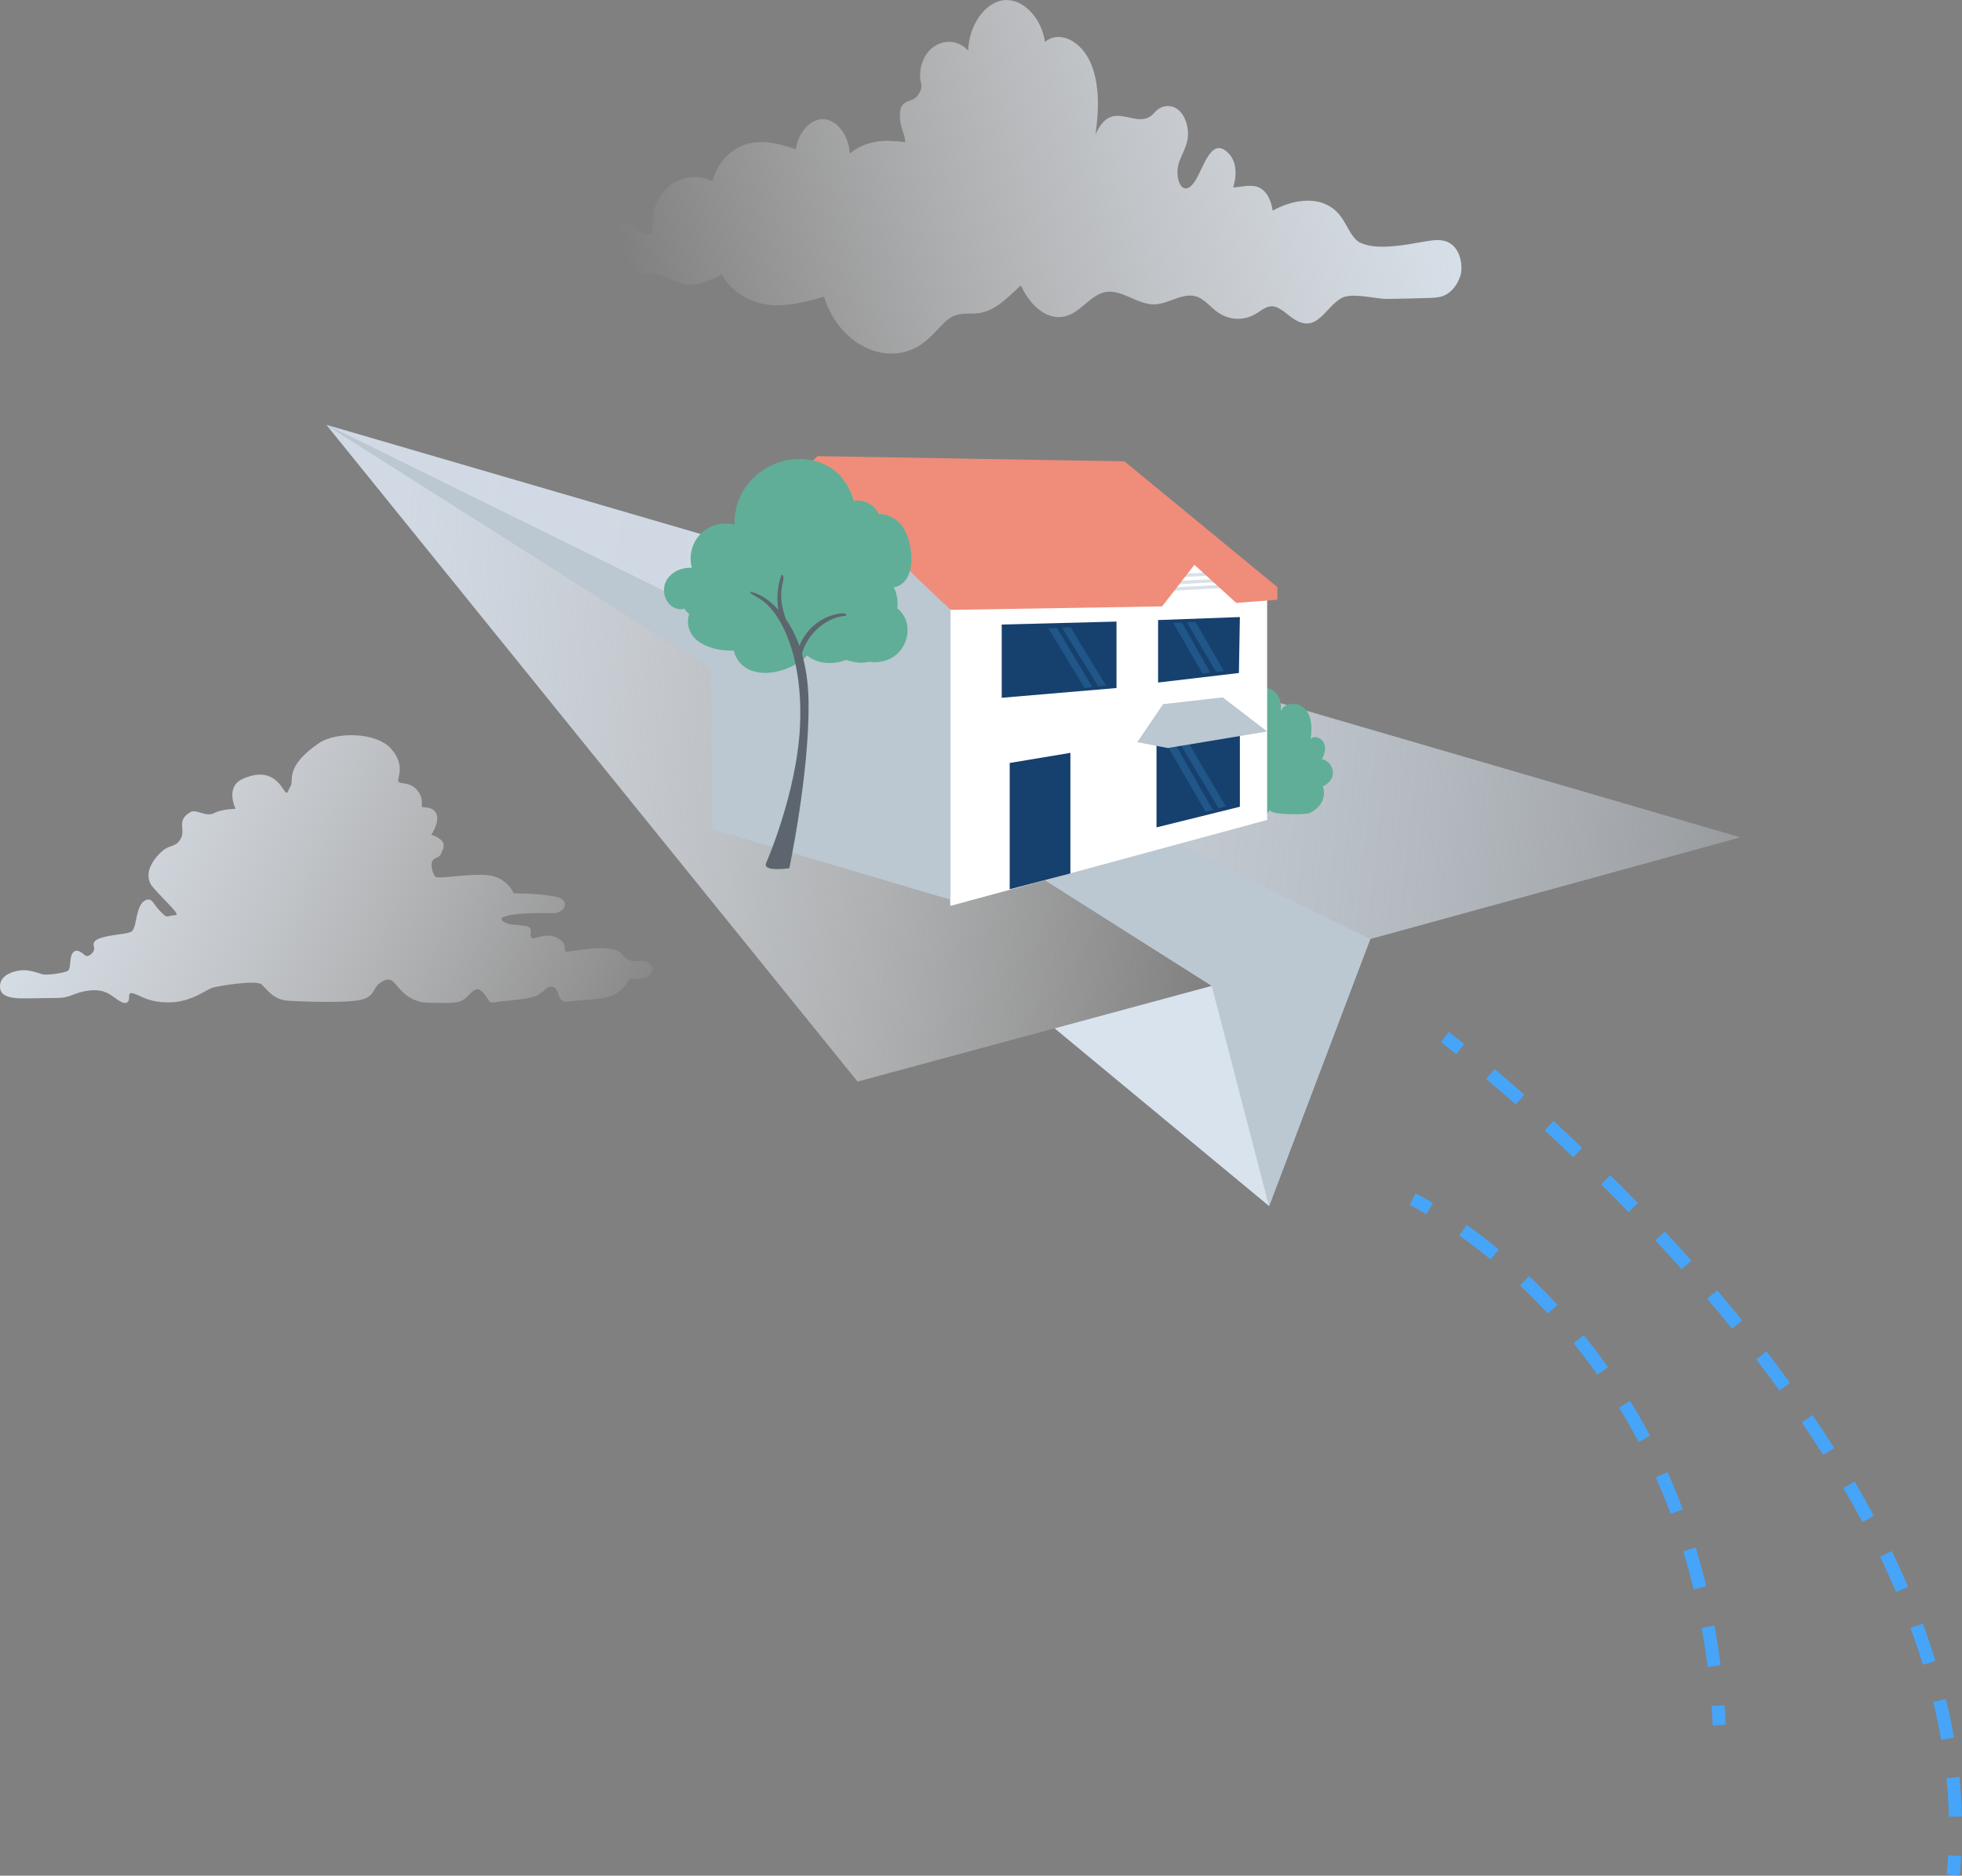 <svg xmlns="http://www.w3.org/2000/svg" xmlns:xlink="http://www.w3.org/1999/xlink" viewBox="0 0 603.12 576.73"><rect x="0" y="0" width="603.12" height="576.73" fill="#808080" stroke="none"/><defs><linearGradient id="linear-gradient" x1="-64.96" y1="280.81" x2="99.07" y2="396.29" gradientTransform="translate(71.62 -187.17) rotate(-.79) scale(1 1.43)" gradientUnits="userSpaceOnUse"><stop offset="0" stop-color="#dae3ed"></stop><stop offset=".11" stop-color="#dce5ee" stop-opacity=".92"></stop><stop offset=".33" stop-color="#e4eaf1" stop-opacity=".72"></stop><stop offset=".64" stop-color="#f0f3f7" stop-opacity=".4"></stop><stop offset="1" stop-color="#fff" stop-opacity="0"></stop></linearGradient><linearGradient id="linear-gradient-2" x1="76.68" y1="245.45" x2="366.12" y2="245.45" gradientTransform="translate(40.94 -30.86) rotate(6.28)" gradientUnits="userSpaceOnUse"><stop offset=".08" stop-color="#d1dae4"></stop><stop offset=".18" stop-color="#d4dce6" stop-opacity=".92"></stop><stop offset=".39" stop-color="#dee4eb" stop-opacity=".71"></stop><stop offset=".69" stop-color="#edf1f4" stop-opacity=".38"></stop><stop offset="1" stop-color="#fff" stop-opacity="0"></stop></linearGradient><linearGradient id="linear-gradient-3" x1="76.68" y1="215.05" x2="522.63" y2="215.05" gradientTransform="translate(40.94 -30.86) rotate(6.28)" gradientUnits="userSpaceOnUse"><stop offset=".08" stop-color="#d1dae4"></stop><stop offset=".26" stop-color="#d1dae4" stop-opacity=".99"></stop><stop offset=".41" stop-color="#d1dae4" stop-opacity=".94"></stop><stop offset=".54" stop-color="#d1dae4" stop-opacity=".87"></stop><stop offset=".67" stop-color="#d1dae4" stop-opacity=".76"></stop><stop offset=".79" stop-color="#d1dae4" stop-opacity=".63"></stop><stop offset=".9" stop-color="#d1dae4" stop-opacity=".47"></stop><stop offset="1" stop-color="#d1dae4" stop-opacity=".3"></stop></linearGradient><linearGradient id="linear-gradient-4" x1="-699.53" y1="23.27" x2="-440.02" y2="95.72" gradientTransform="translate(-243.88) rotate(-180) scale(1 -1)" xlink:href="#linear-gradient"></linearGradient></defs><g style="isolation: isolate;"><g id="Layer_2" data-name="Layer 2"><g id="Module"><g><g><polygon points="100.32 130.62 421.19 288.74 390.11 370.83 372.52 303.12 100.32 130.62" style="fill: #d8e3ee; mix-blend-mode: multiply; stroke-width: 0px;"></polygon><path d="m170.43,275.63c-5.56-1.03-12.5-.94-12.5-.94,0,0-1.73-4.41-7.01-5.45-5.29-1.04-16.35,1.33-17.2.24-.85-1.1-1.44-3.86-.76-4.84.68-.98,2.07-.86,2.61-2.12s1.62-3.07-.2-4.43c-1.82-1.36-2.83-1.35-2.83-1.35,0,0,2.76-4.06,1.61-6.54-1.14-2.48-4.32-1.74-4.47-2.16s.66-2.78-1.6-5.25c-2.25-2.47-4.88-1.6-5.58-2.42-.7-.82,2.43-4.75-2.22-10.09-4.65-5.34-17.17-5.22-22.12-1.86-10.84,7.35-7.71,11.56-8.8,13.24-1.09,1.68-.79,2.78-1.78,1.69-.99-1.1-3.79-8.04-13.05-3.82-5.4,2.46-2.13,9.16-2.13,9.16,0,0-4.16.06-6.64,1.34-2.48,1.28-5.42-1.38-7.25-.32-4.4,2.56-1.42,5.29-2.9,8.08-1.49,2.79-3.3,1.85-5.64,3.82-2.33,1.97-6.56,7.02-2.9,11.27,3.67,4.25,8.54,8.41,6.91,8.5-3.19.18-2.2,1.28-4.59-1.05-2.39-2.32-2.56-4.68-4.9-3.4-2.34,1.28-2.55,6.55-3.22,8.09-.67,1.53-.12,1.67-5.79,2.44-5.68.77-7.19,1.9-6.61,3.56s-1.75,3.58-2.74,2.72c-.98-.86-2.81-2.36-3.89-.55-1.08,1.82-.21,4.86-1.59,5.43-1.38.57-6.09,1.33-7.62.94-1.53-.39-4.18-1.61-7.09-1.15-2.91.46-6.09,1.89-5.93,5.07.11,2.24,1.75,3.58,7.71,3.5,5.96-.08,7.35-.1,10.4-.14s4.7-1.45,7.88-2.05c3.18-.6,5.41-.35,7.36.73,1.96,1.08,4.35,3.55,5.72,2.69,1.38-.85-.47-3.6,2.18-2.66,2.65.93,4.75,2.76,11.13,2.65,6.38-.12,11.04-3.92,12.98-4.51,1.93-.58,13.28-2.4,14.97-1.04,1.68,1.36,3.4,4.72,8.26,5.05,4.86.32,18.32.75,22.47-.31,4.15-1.06,3.56-3.41,5.34-4.82,1.78-1.41,3.3-1.99,4.71-.48,1.41,1.51,4.39,6.18,10.63,6.23,6.24.05,9.3.43,11.36-1.4,2.06-1.83,3.14-3.93,5.25-1.88,2.11,2.05,1.44,3.59,3.79,3.14,2.35-.45,10.67-.84,13.01-2.12,2.34-1.28,3.42-3.51,5.24-2.43,1.82,1.08.76,4.85,4.22,4.31,3.46-.54,10.54-.36,13.85-1.93s4.25-3.8,4.79-4.64c.54-.84,1.25-.16,3.88-.47,2.63-.31,4.26-2.69,3.13-4.06-1.13-1.37-2.93-1.49-4.6-1.32s-2.92-.28-4.47-2.16c-1.55-1.87-5.57-1.82-8.07-1.78-2.5.03-8.45,1.18-9.14,1.05-.7-.13.11-2.08-1.29-3.31s-3.08-1.76-5.02-1.6-3.87,1.3-4.43.48c-.57-.82.79-2.78-1.16-3.31-1.95-.53-4.03-.5-5-.62-.97-.13-5.15-1.59-1.42-2.62,3.73-1.02,10.82-.93,14.29-.84,3.47.09,6.03-4.15.47-5.19Z" style="fill: url(#linear-gradient); stroke-width: 0px;"></path><polygon points="353.69 291.19 353.69 291.19 100.32 130.62 263.61 332.56 372.52 303.12 353.69 291.19" style="fill: url(#linear-gradient-2); stroke-width: 0px;"></polygon><polygon points="100.32 130.62 421.19 288.74 535 257.46 100.32 130.62" style="fill: url(#linear-gradient-3); stroke-width: 0px;"></polygon><polygon points="100.32 130.62 421.19 288.74 390.11 370.83 372.52 303.12 100.32 130.62" style="fill: #bbc7d1; stroke: #bbc7d1; stroke-miterlimit: 10; stroke-width: 0px;"></polygon><polygon points="324.18 316.19 372.52 303.12 390.11 370.83 324.18 316.19" style="fill: #d8e3ee; stroke-width: 0px;"></polygon></g><path d="m221.74,84.21c.31.54-6.28,2.96-6.89,3.06-3.92.69-6.2-.09-9.63-1.84-3.45-1.76-7.37-1.39-11.01-1.03-10.95,1.07-21.96,1.32-32.94.75-1.49-.08-3.02-.18-4.38-.96-5.09-2.92-.57-8.19,2.3-10.56,3.56-2.94,8.08-4.21,12.3-3.13,3.81.97,7.82,3.61,11.33,1.56,1.15-.68,2.09-1.8,3.2-2.6,1.99-1.44,4.51-1.7,6.67-.7,2.64,1.23,5.3,4.24,7.84,2.74-.21.13.29-6.25.46-6.87.75-2.64,2.09-4.75,3.81-6.53,3.86-3.99,9.58-4.62,14.22-2.4,1.59-6.26,6.28-10.37,11.11-11.55,4.82-1.18,9.78.1,14.52,1.77.71-5.37,4.67-9.59,8.7-9.28,4.03.31,7.61,5.1,7.86,10.55,5.43-4.31,11.03-4.24,17.05-3.46-.02-2.21-1.4-4.41-1.6-7.08-.51-6.98,3.54-4.45,5.56-7.45,2.16-3.2.15-3.24.71-7.47,1.17-8.8,9.91-11.42,14.69-6.17.2-7.8,5.16-14.85,10.92-15.5,5.76-.65,11.53,5.18,12.69,12.82,4.76-3.84,11.36.1,14.1,6.61,2.74,6.51,2.49,14.55,1.41,21.89,5.26-12.03,12.8-.43,18.16-6.77,2-2.36,5.18-2.67,7.42-.74,2.24,1.93,3.37,5.94,2.65,9.4-.47,2.26-1.6,4.14-2.39,6.24-1.94,5.14.9,12.03,4.75,6.2,2.7-4.07,5.13-14.55,10.68-8.16,2.2,2.53,2.15,6.79,1.06,10.08,2.32-.11,4.86-.91,7.23-.25,2.77.78,4.47,3.94,4.92,7.39,6.28-3.53,15.89-5.33,21.13,2.05,1.92,2.7,3.2,6.58,5.82,7.82,5.18,2.44,14.01.61,19.35-.3,3.11-.53,6.54-1.22,9.13,1.16,2.06,1.89,3.07,5.64,2.4,8.88-.86,3-2.74,5.42-5,6.44-1.55.7-3.21.75-4.84.8-4.28.13-8.56.26-12.84.29-3.63.03-10.66-2.04-13.93-.28-5.18,2.78-7.55,11.31-14.98,6.28-2.24-1.52-4.38-3.95-6.88-3.72-1.63.15-3.07,1.43-4.57,2.32-3.81,2.26-8.4,1.98-12.04-.76-1.93-1.45-3.62-3.54-5.73-4.41-4.37-1.8-8.89,2.18-13.46,2.25-5.28.09-10.28-5.02-15.47-3.69-3.6.93-6.39,4.78-9.81,6.56-6.29,3.28-12.41-1.61-15.7-8.7-4.84,4.51-8.87,8.87-15.22,8.66-7.89-.26-7.76,3.16-13.94,8.36-10.58,8.91-26.56,2-31.33-13.55-5.52,1.53-11.13,3.07-16.74,2.51-5.62-.56-11.35-3.52-14.83-9.5Z" style="fill: url(#linear-gradient-4); stroke-width: 0px;"></path><g><path d="m409.74,237.49c-.03-1.95-1.54-3.77-3.39-4.06.87-1.49,1.32-3.39.62-4.97s-2.86-2.43-4.13-1.31c.57-3.12.48-6.69-1.55-9.05-2.03-2.36-6.48-2.34-7.61.62.33-2.18-.24-4.6-1.83-6.05-1.59-1.45-4.24-1.64-5.77-.12-1.93-1.09-4.46-.9-6.23.47s-2.69,3.83-2.27,6.09c-1.82-.61-4.07-.07-5.1,1.61-1.03,1.69-.22,4.4,1.65,4.81-2.12-.07-4.11,1.89-4.15,4.11s1.86,4.27,3.98,4.29c-1.85.33-4.06.96-4.57,2.86-.43,1.58.7,3.26,2.12,3.94s3.07.64,4.64.57c-1.58,1.21-1.46,3.99-.03,5.39s3.69,1.55,5.53.82c1.28,1.24,2.62,2.51,4.29,3.02,1.67.5,3.77-.03,4.53-1.67-.82,1.77,10.69,1.74,12.01,1.16,3.13-1.37,5.42-4.47,4.16-8.28,1.69-.66,3.14-2.25,3.11-4.24Z" style="fill: #60ae97; stroke-width: 0px;"></path><g><polygon points="292.14 278.54 389.52 252.11 389.52 184.41 362.58 166.73 288.5 185.95 292.14 278.54" style="fill: #fff; stroke-width: 0px;"></polygon><polygon points="218.97 254.97 292.19 276.64 292.19 187.52 250.87 146.61 218.2 177.78 218.97 254.97" style="fill: #bbc7d1; stroke: #bbc7d1; stroke-miterlimit: 10; stroke-width: 0px;"></polygon></g><polygon points="329.04 268.56 310.38 273.44 310.38 234.6 329.04 231.48 329.04 268.56" style="fill: #16406d; stroke-width: 0px;"></polygon><polygon points="381.14 248.05 355.51 254.4 355.51 225.93 381.14 222.81 381.14 248.05" style="fill: #16406d; stroke-width: 0px;"></polygon><polygon points="380.84 206.93 356 209.86 356 190.65 381.14 189.73 380.84 206.93" style="fill: #16406d; stroke-width: 0px;"></polygon><polygon points="343.21 211.55 307.93 214.55 307.93 192.03 343.21 191.12 343.21 211.55" style="fill: #16406d; stroke-width: 0px;"></polygon><polygon points="367.52 191.22 376.25 206.34 373.84 206.62 364.84 191.32 367.52 191.22" style="fill: #429ad9; opacity: .25; stroke-width: 0px;"></polygon><polygon points="363.33 191.42 372.06 206.82 369.65 207.11 360.65 191.52 363.33 191.42" style="fill: #429ad9; opacity: .25; stroke-width: 0px;"></polygon><polygon points="365.43 228.54 376.82 247.95 374.57 248.51 362.74 228.63 365.43 228.54" style="fill: #429ad9; opacity: .25; stroke-width: 0px;"></polygon><polygon points="361.24 228.74 372.86 249.05 370.63 249.64 358.55 228.83 361.24 228.74" style="fill: #429ad9; opacity: .25; stroke-width: 0px;"></polygon><polygon points="329.12 192.88 340.02 210.81 337.61 211.1 326.43 192.98 329.12 192.88" style="fill: #429ad9; opacity: .25; stroke-width: 0px;"></polygon><polygon points="324.93 193.08 335.83 211.3 333.42 211.58 322.24 193.18 324.93 193.08" style="fill: #429ad9; opacity: .25; stroke-width: 0px;"></polygon><polygon points="357.53 216.51 375.87 214.42 389.52 224.91 358.96 230 349.6 228.2 357.53 216.51" style="fill: #bbc7d1; stroke: #bbc7d1; stroke-miterlimit: 10; stroke-width: 0px;"></polygon><g><line x1="383.65" y1="175.85" x2="351.65" y2="177.55" style="fill: none; stroke: #d8e0e9; stroke-miterlimit: 10;"></line><line x1="384.05" y1="177.97" x2="352.05" y2="179.67" style="fill: none; stroke: #d8e0e9; stroke-miterlimit: 10;"></line><line x1="384.61" y1="179.84" x2="352.61" y2="181.54" style="fill: none; stroke: #d8e0e9; stroke-miterlimit: 10;"></line></g><polygon points="211.18 178.62 251.31 140.25 345.67 141.85 392.67 180.52 392.67 184.41 380.03 185.38 367.16 173.66 357.23 186.45 292.19 187.52 250.26 147.54 217.58 178.72 217.39 184.31 211.18 184.31 211.18 178.62" style="fill: #f08c7a; stroke-width: 0px;"></polygon><g><path d="m275.81,187c.31-2.31-.12-4.51-1.07-6.42,7.11-1.25,6.29-12.94,2.97-18.23-1.72-2.74-4.59-4.36-7.62-4.31-.33-.7-.76-1.36-1.33-1.95-1.64-1.71-4.04-2.43-6.29-2.07-2.02-6.81-6.75-11.99-14.88-12.79-11.33-1.11-22.13,7.9-21.79,20.09-4.6-1.24-9.8.84-12.19,5.22-1.41,2.59-1.62,5.44-.96,8.08-.06,0-.12-.02-.18-.02-2.89-.17-6.19,1.24-7.65,3.96-1.75,3.26-.15,7.66,3.34,8.63.81.23,1.54.18,2.17-.05.03.05.07.1.1.14.42.55.9,1.05,1.42,1.51-.92,2.79-.12,6.13,2.62,8.25,2.78,2.15,7.05,3.18,11.07,3,.59,2.45,2.24,4.67,4.65,5.81,5.16,2.45,12.38.3,16.7-3.14.44-.35.83-.75,1.19-1.15,1.14.9,2.44,1.57,3.81,1.91,2.78.7,5.64.44,8.19-.58,2.26.75,4.68,1.23,6.99.58,2.14.32,4.31.13,6.42-.87,2.95-1.4,4.97-4.27,5.41-7.63.41-3.14-.75-6.13-3.12-7.98Z" style="fill: #60ae97; stroke-width: 0px;"></path><path d="m258.97,188.57c-5.91.5-11.01,4.44-13.24,10.02-1.21-3.41-2.69-6.1-4.16-8.22-1.44-4.15-1.93-7.54-.83-11.81.36-1.39-.32-2.38-.64-1.43-1.14,3.31-1.41,6.91-.82,10.36-1.55-1.7-2.94-2.77-3.79-3.37-3.06-2.14-7.89-3.31-2.55-.37,7.56,4.17,13.99,18.99,12.97,39.66-1.02,20.68-10.42,42-10.42,42-1.15,2.79,7.15,1.55,7.15,1.55,0,0,6.13-29,5.92-50.79-.06-6.05-.86-11.05-2.04-15.16,1.57-5.92,7.22-11.13,13.18-11.64.96-.08.25-.88-.72-.79Z" style="fill: #5d666f; stroke: #535a5f; stroke-miterlimit: 10; stroke-width: 0px;"></path></g></g><g><path d="m444.15,318.88s1.69,1.28,4.72,3.7" style="fill: none; stroke: #46a5f8; stroke-miterlimit: 10; stroke-width: 4px;"></path><path d="m458.15,330.22c38.78,32.76,144.67,131.74,142.96,234.31" style="fill: none; stroke: #46a5f8; stroke-dasharray: 0 0 12.03 12.03; stroke-miterlimit: 10; stroke-width: 4px;"></path><path d="m600.88,570.55c-.12,1.99-.27,3.99-.48,5.98" style="fill: none; stroke: #46a5f8; stroke-miterlimit: 10; stroke-width: 4px;"></path></g><g><path d="m434.22,368.74s1.94.91,5.27,2.86" style="fill: none; stroke: #46a5f8; stroke-miterlimit: 10; stroke-width: 4px;"></path><path d="m449.75,378.26c24.44,17.32,69.92,59.82,77.84,140.08" style="fill: none; stroke: #46a5f8; stroke-dasharray: 0 0 12.25 12.25; stroke-miterlimit: 10; stroke-width: 4px;"></path><path d="m528.12,524.45c.14,1.97.27,3.97.36,5.99" style="fill: none; stroke: #46a5f8; stroke-miterlimit: 10; stroke-width: 4px;"></path></g></g></g></g></g></svg>